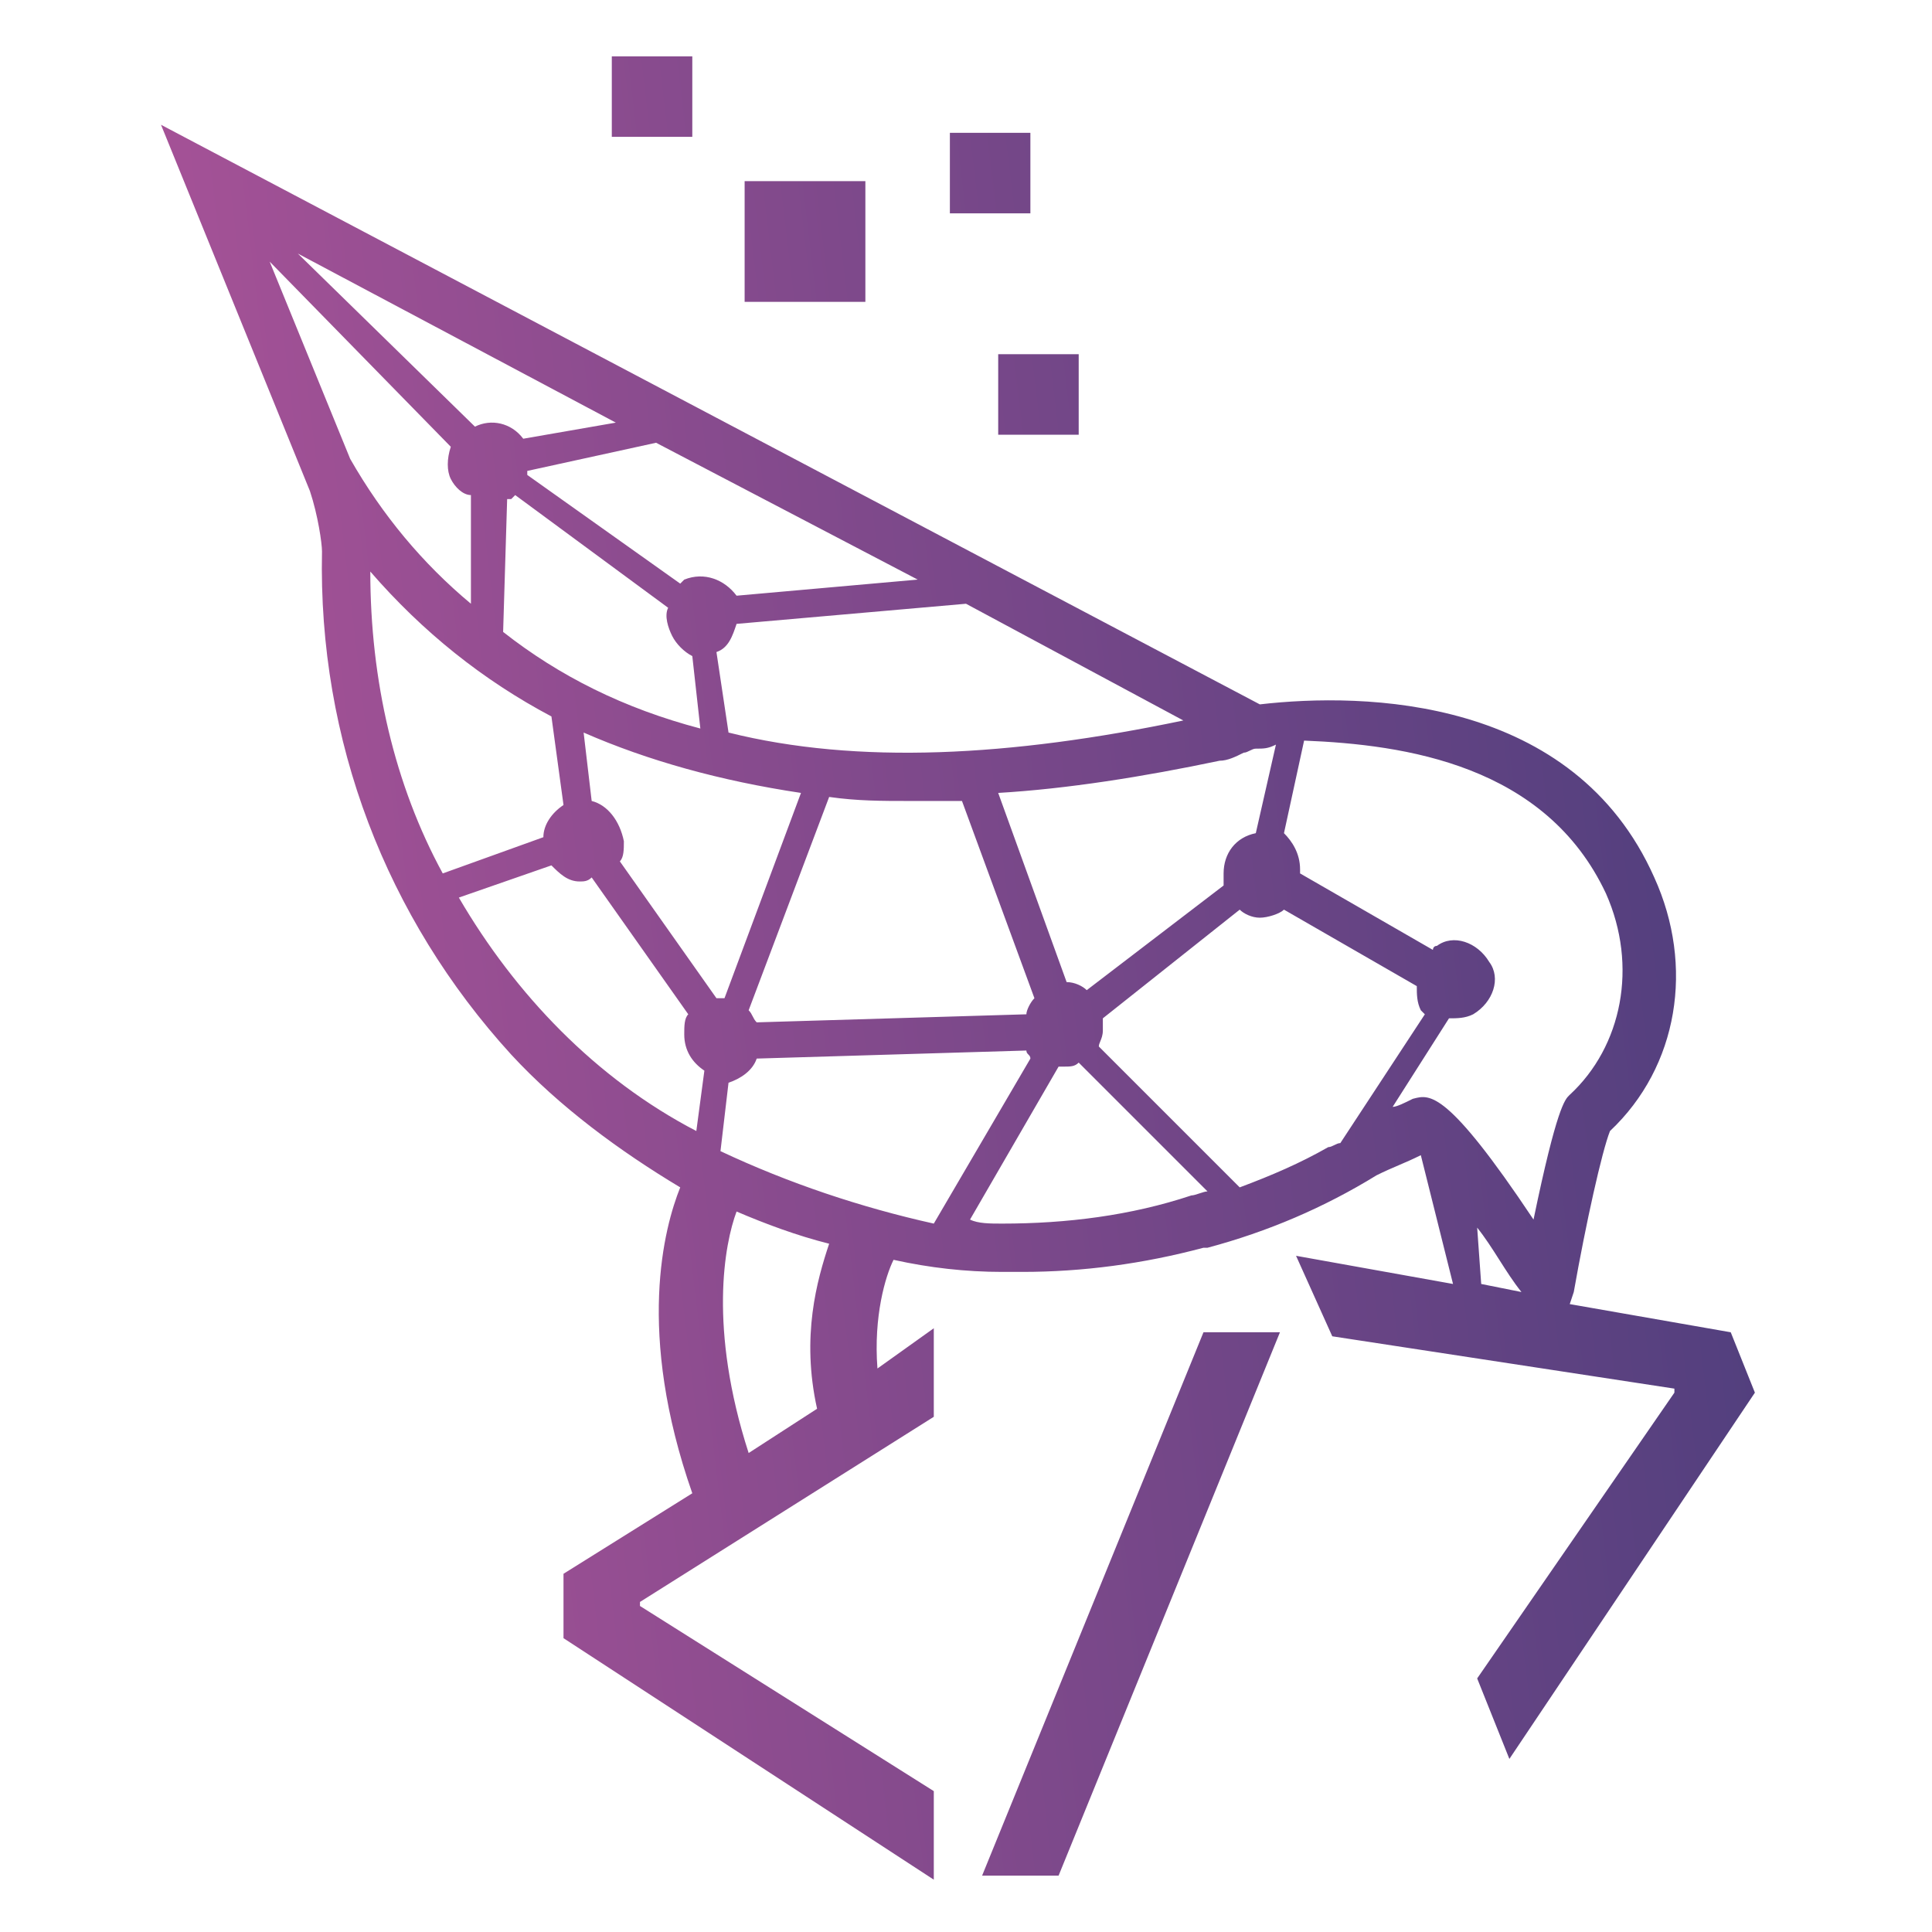<svg width="96" height="96" viewBox="0 0 96 96" fill="none" xmlns="http://www.w3.org/2000/svg">
<path fill-rule="evenodd" clip-rule="evenodd" d="M30.4 2.8H34.4V6.8H30.4V2.8ZM78 64.8L86 66.2L87.2 69.2L75 87.4L73.4 83.4L83.2 69.2V69L66.2 66.4L64.4 62.4L72.2 63.8L70.6 57.4C70.2 57.6 69.85 57.75 69.5 57.9C69.15 58.05 68.8 58.2 68.4 58.4C65.8 60 63 61.2 60 62H59.8C56.8 62.8 53.8 63.2 50.8 63.2H49.8C48 63.2 46.2 63 44.4 62.6C44 63.4 43.4 65.4 43.6 68L46.4 66V70.4L31.8 79.6V79.8L46.4 89V93.4L28 81.4V78.2L34.4 74.2C31.6 66.2 33 61 33.8 59C30.8 57.2 27.8 55 25.4 52.4C19.2 45.6 15.8 36.8 16 27.4C16 27 15.8 25.6 15.4 24.4L8 6.2L62.6 35C67.8 34.4 78.2 34.6 82.2 43.6C84.2 48 83.4 53 80 56.2C79.6 57.2 78.8 60.8 78.2 64.2L78 64.8ZM78 54.4C80.6 52 81.4 48 79.8 44.4C76.8 38 69.8 37 64.8 36.8L63.8 41.4C64.2 41.8 64.6 42.4 64.6 43.2V43.4L71.2 47.2C71.2 47.2 71.2 47 71.4 47C72.2 46.4 73.4 46.8 74 47.8C74.6 48.6 74.2 49.8 73.2 50.4C72.8 50.6 72.4 50.6 72 50.6L69.2 55C69.4 55 69.8 54.8 70.2 54.6L70.259 54.585C71.042 54.385 71.908 54.163 76.2 60.6C77.354 55.023 77.768 54.624 77.976 54.423L77.976 54.423C77.984 54.415 77.992 54.408 78 54.4ZM36.2 53.8L35.8 57.2C39.2 58.8 42.8 60 46.4 60.8L51.2 52.6C51.2 52.5 51.15 52.45 51.1 52.4C51.05 52.35 51 52.3 51 52.2L37.6 52.6C37.4 53.2 36.8 53.6 36.2 53.8ZM18.4 28.4C18.4 33.8 19.6 39 22 43.4L27 41.6C27 41 27.4 40.4 28 40L27.4 35.6C24 33.8 21 31.4 18.4 28.4ZM60.8 43.4C60.8 42.4 61.4 41.6 62.4 41.4L63.4 37C63 37.2 62.8 37.2 62.4 37.2C62.3 37.2 62.2 37.25 62.1 37.3C62 37.35 61.9 37.4 61.8 37.4C61.4 37.6 61 37.8 60.6 37.8C56.8 38.6 53 39.2 49.6 39.4L53 48.8C53.4 48.8 53.8 49 54 49.2L60.8 44V43.4ZM37.4 50.5C37.45 50.6 37.5 50.7 37.6 50.8L51 50.4C51 50.2 51.2 49.8 51.4 49.6L47.8 39.8H45.2C43.8 39.8 42.6 39.8 41.2 39.6L37.2 50.2C37.3 50.3 37.35 50.4 37.4 50.5ZM35.6 32.4L36.2 36.4C42.6 38 50.2 37.6 58.8 35.8L48 30L36.6 31C36.4 31.6 36.2 32.2 35.6 32.4ZM25.2 24.8L25 31.4C27.8 33.6 31 35.2 34.8 36.2L34.4 32.6C34 32.4 33.6 32 33.4 31.6C33.2 31.2 33 30.6 33.2 30.2L25.6 24.6L25.43 24.77L25.4 24.8H25.2ZM34 28.8C35 28.4 36 28.8 36.6 29.6L45.6 28.8L32.6 22L26.2 23.4V23.6L33.8 29L34 28.8ZM23.6 21.2C24.4 20.8 25.4 21 26 21.8L30.6 21L14.8 12.6L23.6 21.2ZM22.4 23.8C22.2 23.4 22.2 22.8 22.4 22.2L13.4 13L17.4 22.8C19 25.6 21 28 23.4 30V24.6C23 24.6 22.6 24.2 22.4 23.8ZM29 36.4L29.4 39.8C30.2 40 30.8 40.8 31 41.8C31 42.2 31 42.6 30.8 42.8L35.6 49.6H36L39.8 39.4C35.8 38.8 32.2 37.8 29 36.4ZM61.6 45.2L54.8 50.6V51.2C54.8 51.434 54.731 51.6 54.675 51.737C54.634 51.834 54.6 51.917 54.6 52L61.6 59C63.2 58.4 64.6 57.8 66 57C66.1 57 66.2 56.95 66.3 56.9C66.4 56.85 66.5 56.8 66.6 56.8L70.8 50.4L70.6 50.2C70.4 49.8 70.4 49.4 70.4 49L63.8 45.2C63.6 45.4 63 45.6 62.6 45.6C62.2 45.6 61.8 45.4 61.6 45.2ZM27.4 43L22.8 44.6C25.6 49.4 29.6 53.6 34.6 56.2L35 53.2C34.4 52.8 34 52.2 34 51.4C34 51 34 50.6 34.2 50.4L29.4 43.6C29.2 43.8 29 43.8 28.8 43.8C28.2 43.8 27.8 43.4 27.4 43ZM37.2 72.2L40.6 70C39.8 66.4 40.6 63.6 41.2 61.8C39.6 61.4 38 60.8 36.6 60.2C36 61.8 35.2 66 37.2 72.2ZM48.2 60.6C48.6 60.8 49.2 60.8 49.8 60.8C53 60.8 56.2 60.4 59.2 59.4C59.3 59.4 59.45 59.35 59.6 59.3C59.75 59.25 59.9 59.2 60 59.2L53.6 52.8C53.4 53 53.2 53 52.8 53H52.6L48.2 60.6ZM74.5 62.6C74.15 62.05 73.8 61.5 73.4 61L73.6 63.8L75.6 64.2C75.2 63.7 74.85 63.15 74.5 62.6ZM52.6 93.2H48.8L59.8 66.2H63.6L52.6 93.2ZM43 9H37V15H43V9ZM51.199 6.6H47.199V10.6H51.199V6.6ZM49.6 17.6H53.6V21.6H49.6V17.6Z" fill="url(#paint0_linear_4020_6574)"/>
<defs>
<linearGradient id="paint0_linear_4020_6574" x1="107.535" y1="-39.669" x2="-9.939" y2="-25.662" gradientUnits="userSpaceOnUse">
<stop stop-color="#2D3773"/>
<stop offset="1" stop-color="#B4559B"/>
</linearGradient>
</defs>
</svg>
